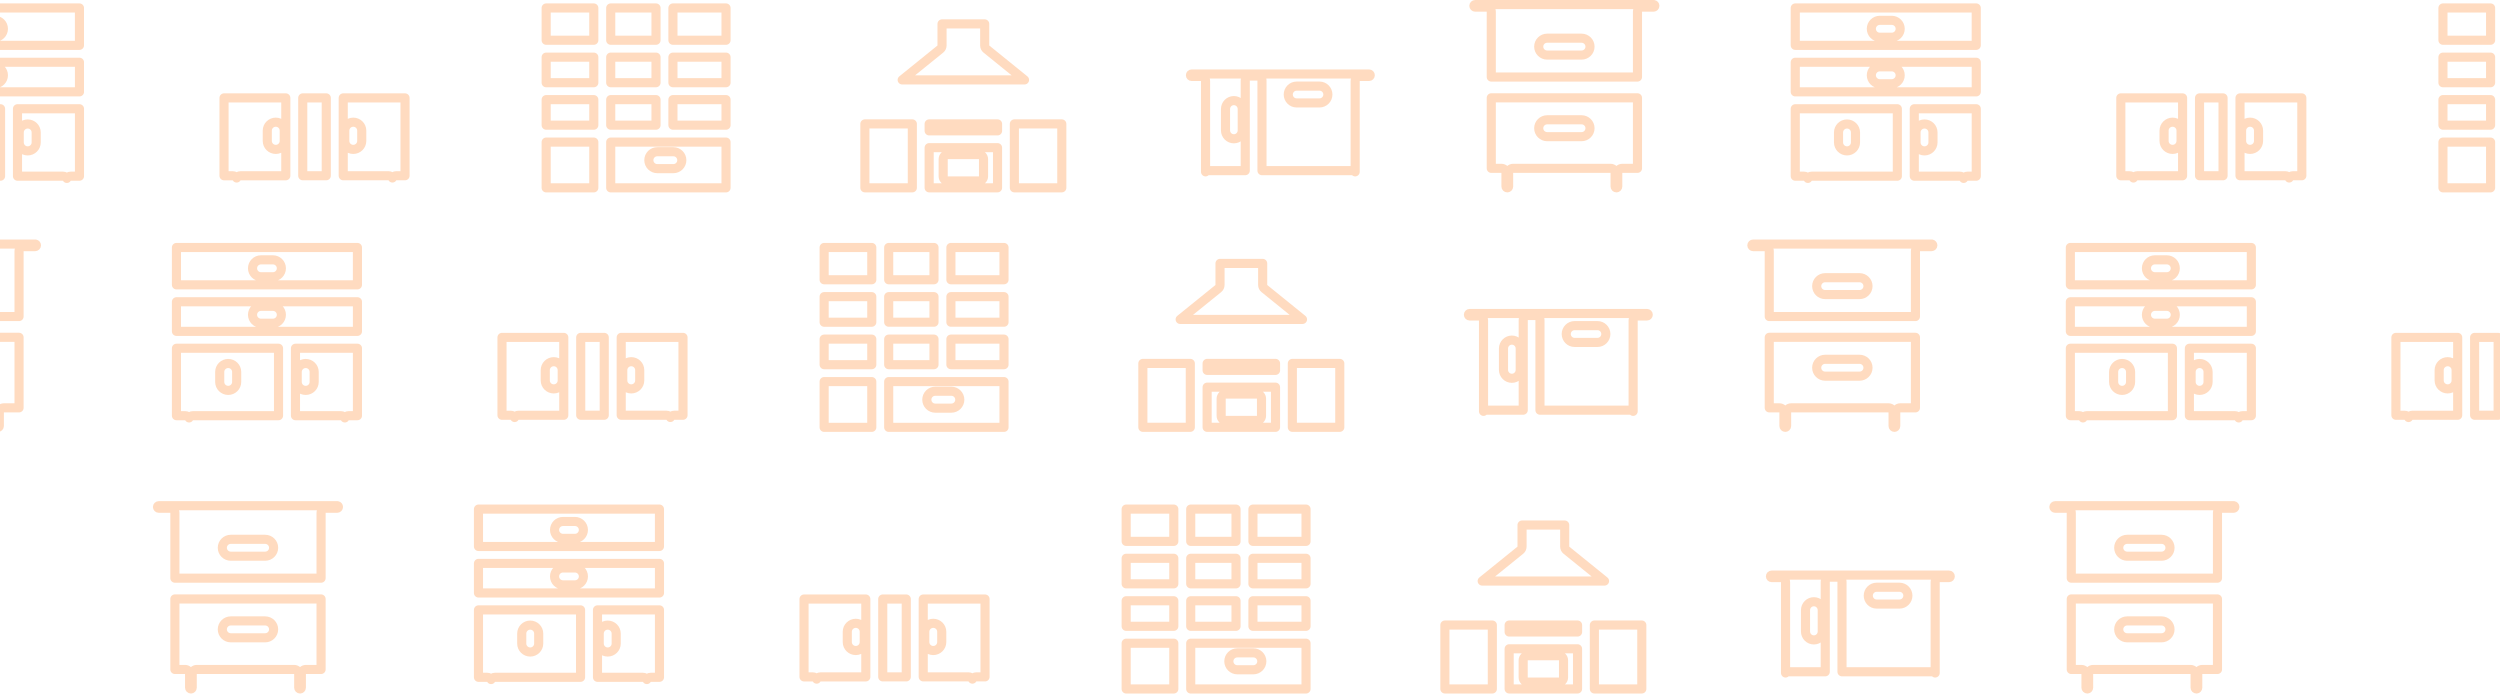 <svg width="1920" height="533" viewBox="0 0 1920 533" fill="none" xmlns="http://www.w3.org/2000/svg">
<g clip-path="url(#clip0_126_360)">
<path d="M258.938 388.368C258.994 388.368 259.05 388.367 259.106 388.364C259.598 388.443 259.952 388.865 259.952 389.34C259.952 389.868 259.515 390.33 258.938 390.33H250.085C248.152 390.33 246.585 391.897 246.585 393.83V444.032H134.309V393.847C134.309 391.914 132.742 390.347 130.809 390.347H121.955C121.378 390.347 120.941 389.886 120.941 389.358C120.941 388.829 121.378 388.368 121.955 388.368H258.938ZM177.236 427.162H203.64C207.21 427.162 210.137 424.278 210.137 420.681C210.137 417.083 207.21 414.199 203.64 414.199H177.236C173.665 414.199 170.739 417.083 170.739 420.681C170.739 424.278 173.665 427.162 177.236 427.162Z" stroke="#FFDBC0" stroke-width="7" stroke-linejoin="round"/>
<path d="M145.602 517.65C145.602 515.717 144.035 514.15 142.102 514.15H134.309V459.994H246.585V514.15H234.94C233.007 514.15 231.44 515.717 231.44 517.65V528.137C231.44 528.665 231.003 529.127 230.426 529.127C229.849 529.127 229.412 528.665 229.412 528.137V517.65C229.412 515.717 227.845 514.15 225.912 514.15H151.129C149.196 514.15 147.629 515.717 147.629 517.65V528.137C147.629 528.665 147.193 529.127 146.616 529.127C146.039 529.127 145.602 528.665 145.602 528.137V517.65ZM177.236 489.827H203.64C207.21 489.827 210.137 486.943 210.137 483.345C210.137 479.748 207.21 476.864 203.64 476.864H177.236C173.665 476.864 170.739 479.748 170.739 483.345C170.739 486.943 173.665 489.827 177.236 489.827Z" stroke="#FFDBC0" stroke-width="7" stroke-linejoin="round"/>
</g>
<g clip-path="url(#clip1_126_360)">
<path d="M1715.37 388.368C1715.43 388.368 1715.48 388.367 1715.54 388.364C1716.03 388.443 1716.39 388.865 1716.39 389.34C1716.39 389.868 1715.95 390.33 1715.37 390.33H1706.52C1704.59 390.33 1703.02 391.897 1703.02 393.83V444.032H1590.74V393.847C1590.74 391.914 1589.18 390.347 1587.24 390.347H1578.39C1577.81 390.347 1577.38 389.886 1577.38 389.358C1577.38 388.829 1577.81 388.368 1578.39 388.368H1715.37ZM1633.67 427.162H1660.07C1663.64 427.162 1666.57 424.278 1666.57 420.681C1666.57 417.083 1663.64 414.199 1660.07 414.199H1633.67C1630.1 414.199 1627.17 417.083 1627.17 420.681C1627.17 424.278 1630.1 427.162 1633.67 427.162Z" stroke="#FFDBC0" stroke-width="7" stroke-linejoin="round"/>
<path d="M1602.04 517.65C1602.04 515.717 1600.47 514.15 1598.54 514.15H1590.74V459.994H1703.02V514.15H1691.37C1689.44 514.15 1687.87 515.717 1687.87 517.65V528.137C1687.87 528.665 1687.44 529.127 1686.86 529.127C1686.28 529.127 1685.85 528.665 1685.85 528.137V517.65C1685.85 515.717 1684.28 514.15 1682.35 514.15H1607.56C1605.63 514.15 1604.06 515.717 1604.06 517.65V528.137C1604.06 528.665 1603.63 529.127 1603.05 529.127C1602.47 529.127 1602.04 528.665 1602.04 528.137V517.65ZM1633.67 489.827H1660.07C1663.64 489.827 1666.57 486.943 1666.57 483.345C1666.57 479.748 1663.64 476.864 1660.07 476.864H1633.67C1630.1 476.864 1627.17 479.748 1627.17 483.345C1627.17 486.943 1630.1 489.827 1633.67 489.827Z" stroke="#FFDBC0" stroke-width="7" stroke-linejoin="round"/>
</g>
<g clip-path="url(#clip2_126_360)">
<path d="M1483.85 515.934H1414.65V446.75C1414.65 444.817 1413.08 443.25 1411.15 443.25H1405.29C1403.36 443.25 1401.79 444.817 1401.79 446.75V515.934H1373.66C1372.75 515.934 1371.93 516.279 1371.3 516.845V447.083C1371.3 445.15 1369.74 443.583 1367.8 443.583H1360.6C1360.14 443.583 1359.7 443.188 1359.7 442.639C1359.7 442.089 1360.14 441.694 1360.6 441.694H1496.92C1497.38 441.694 1497.82 442.089 1497.82 442.639C1497.82 443.188 1497.38 443.583 1496.92 443.583H1489.71C1487.78 443.583 1486.21 445.15 1486.21 447.083V516.845C1485.59 516.279 1484.76 515.934 1483.85 515.934ZM1393.06 491.456C1396.64 491.456 1399.49 488.526 1399.49 484.999V468.587C1399.49 465.06 1396.64 462.13 1393.06 462.13C1389.48 462.13 1386.63 465.06 1386.63 468.587V484.999C1386.63 488.526 1389.48 491.456 1393.06 491.456ZM1441.26 463.916H1458.82C1462.4 463.916 1465.25 460.986 1465.25 457.459C1465.25 453.945 1462.43 451.002 1458.82 451.002H1441.26C1437.68 451.002 1434.83 453.931 1434.83 457.459C1434.83 460.972 1437.65 463.916 1441.26 463.916Z" stroke="#FFDBC0" stroke-width="7" stroke-linejoin="round"/>
</g>
<g clip-path="url(#clip3_126_360)">
<path d="M367.469 390.99H506.462V419.694H367.469V390.99ZM441.54 400.482H432.408C428.822 400.482 425.893 403.363 425.893 406.979C425.893 410.608 428.852 413.476 432.408 413.476H441.54C445.126 413.476 448.055 410.595 448.055 406.979C448.055 403.35 445.096 400.482 441.54 400.482Z" stroke="#FFDBC0" stroke-width="7" stroke-linejoin="round"/>
<path d="M506.479 432.688V455.415H449.365H367.469V432.688H506.479ZM441.54 436.186H432.408C428.822 436.186 425.893 439.067 425.893 442.682C425.893 446.311 428.852 449.179 432.408 449.179H441.54C445.126 449.179 448.055 446.298 448.055 442.682C448.055 439.054 445.096 436.186 441.54 436.186Z" stroke="#FFDBC0" stroke-width="7" stroke-linejoin="round"/>
<path d="M499.801 520.17C498.517 520.17 497.395 520.861 496.785 521.892C496.176 520.861 495.054 520.17 493.77 520.17H458.877V468.392H506.478V520.17H499.801ZM466.722 500.752C470.322 500.752 473.237 497.84 473.237 494.255V486.581C473.237 482.965 470.309 480.084 466.722 480.084C463.123 480.084 460.207 482.995 460.207 486.581V494.255C460.207 497.871 463.136 500.752 466.722 500.752Z" stroke="#FFDBC0" stroke-width="7" stroke-linejoin="round"/>
<path d="M380.177 520.17C378.893 520.17 377.771 520.861 377.162 521.892C376.552 520.861 375.43 520.17 374.147 520.17H367.469V468.392H445.865V520.17H380.177ZM400.692 494.255C400.692 497.884 403.652 500.752 407.207 500.752C410.807 500.752 413.722 497.84 413.722 494.255V486.581C413.722 482.965 410.793 480.084 407.207 480.084C403.608 480.084 400.692 482.995 400.692 486.581V494.255Z" stroke="#FFDBC0" stroke-width="7" stroke-linejoin="round"/>
</g>
<g clip-path="url(#clip4_126_360)">
<path d="M677.949 519.836V460.053H696.01V519.836H677.949Z" stroke="#FFDBC0" stroke-width="7" stroke-linejoin="round"/>
<path d="M630.2 519.854C628.916 519.854 627.794 520.545 627.185 521.575C626.576 520.545 625.454 519.854 624.17 519.854H617.492V460.053H664.937V519.854H630.2ZM650.716 493.127C650.716 496.767 653.698 499.603 657.231 499.603C660.807 499.603 663.746 496.724 663.746 493.127V485.179C663.746 481.552 660.794 478.703 657.231 478.703C653.654 478.703 650.716 481.582 650.716 485.179V493.127Z" stroke="#FFDBC0" stroke-width="7" stroke-linejoin="round"/>
<path d="M749.825 519.836C748.542 519.836 747.419 520.527 746.81 521.558C746.201 520.527 745.079 519.836 743.795 519.836H709.041V460.053H756.503V519.836H749.825ZM716.747 499.603C720.324 499.603 723.262 496.724 723.262 493.127V485.179C723.262 481.552 720.31 478.703 716.747 478.703C713.171 478.703 710.232 481.582 710.232 485.179V493.127C710.232 496.754 713.184 499.603 716.747 499.603Z" stroke="#FFDBC0" stroke-width="7" stroke-linejoin="round"/>
</g>
<g clip-path="url(#clip5_126_360)">
<path d="M865.275 448.399H864.895V428.756H865.275H901.48V448.399H865.275Z" stroke="#FFDBC0" stroke-width="7" stroke-linejoin="round"/>
<path d="M914.475 415.779V390.99H949.259V415.779H914.475Z" stroke="#FFDBC0" stroke-width="7" stroke-linejoin="round"/>
<path d="M914.475 448.382V428.756H949.259V448.382H914.475Z" stroke="#FFDBC0" stroke-width="7" stroke-linejoin="round"/>
<path d="M914.475 481.002V461.376H949.259V481.002H914.475Z" stroke="#FFDBC0" stroke-width="7" stroke-linejoin="round"/>
<path d="M865.275 461.376H901.48V481.002H865.275H864.895V461.376H865.275Z" stroke="#FFDBC0" stroke-width="7" stroke-linejoin="round"/>
<path d="M1003.03 390.99V415.779H962.252V390.99H1003.03Z" stroke="#FFDBC0" stroke-width="7" stroke-linejoin="round"/>
<path d="M1003.03 529.127H914.475V493.996H1003.03V529.127ZM950.247 514.386H962.581C966.177 514.386 969.078 511.485 969.078 507.889C969.078 504.28 966.147 501.392 962.581 501.392H950.247C946.651 501.392 943.75 504.293 943.75 507.889C943.75 511.498 946.681 514.386 950.247 514.386Z" stroke="#FFDBC0" stroke-width="7" stroke-linejoin="round"/>
<path d="M864.895 529.127V493.996H901.48V529.127H864.895Z" stroke="#FFDBC0" stroke-width="7" stroke-linejoin="round"/>
<path d="M962.252 481.002V461.376H1003.03V481.002H962.252Z" stroke="#FFDBC0" stroke-width="7" stroke-linejoin="round"/>
<path d="M962.252 448.382V428.756H1003.03V448.382H962.252Z" stroke="#FFDBC0" stroke-width="7" stroke-linejoin="round"/>
<path d="M901.48 390.99V415.779H865.275H864.895V390.99H901.48Z" stroke="#FFDBC0" stroke-width="7" stroke-linejoin="round"/>
</g>
<g clip-path="url(#clip6_126_360)">
<path d="M1109.67 529.109V480.033H1146.12V529.109H1109.67Z" stroke="#FFDBC0" stroke-width="7" stroke-linejoin="round"/>
<path d="M1224.48 529.109V480.033H1260.9V529.109H1224.48Z" stroke="#FFDBC0" stroke-width="7" stroke-linejoin="round"/>
<path d="M1159.03 485.375V480.033H1211.57V485.375H1159.03Z" stroke="#FFDBC0" stroke-width="7" stroke-linejoin="round"/>
<path d="M1201.69 419.816C1201.69 420.872 1202.16 421.872 1202.99 422.537L1232.28 446.238H1138.32L1167.63 422.537C1168.45 421.873 1168.93 420.873 1168.93 419.816V403.229H1201.69V419.816Z" stroke="#FFDBC0" stroke-width="7" stroke-linejoin="round"/>
<path d="M1173.3 503.578C1171.37 503.578 1169.8 505.145 1169.8 507.078V520.324C1169.8 522.257 1171.37 523.824 1173.3 523.824H1197.29C1199.23 523.824 1200.79 522.257 1200.79 520.324V507.078C1200.79 505.145 1199.23 503.578 1197.29 503.578H1173.3ZM1211.55 529.11H1159.03V498.273H1211.55V529.11Z" stroke="#FFDBC0" stroke-width="7" stroke-linejoin="round"/>
</g>
<g clip-path="url(#clip7_126_360)">
<path d="M1269.93 3.5C1269.99 3.5 1270.04 3.498 1270.1 3.496C1270.59 3.575 1270.94 3.997 1270.94 4.472C1270.94 5 1270.51 5.462 1269.93 5.462H1261.08C1259.14 5.462 1257.58 7.029 1257.58 8.962V59.164H1145.3V8.979C1145.3 7.046 1143.73 5.479 1141.8 5.479H1132.95C1132.37 5.479 1131.93 5.017 1131.93 4.489C1131.93 3.961 1132.37 3.5 1132.95 3.5H1269.93ZM1188.23 42.294H1214.63C1218.2 42.294 1221.13 39.41 1221.13 35.813C1221.13 32.215 1218.2 29.331 1214.63 29.331H1188.23C1184.66 29.331 1181.73 32.215 1181.73 35.813C1181.73 39.41 1184.66 42.294 1188.23 42.294Z" stroke="#FFDBC0" stroke-width="7" stroke-linejoin="round"/>
<path d="M1156.59 132.782C1156.59 130.849 1155.03 129.282 1153.09 129.282H1145.3V75.126H1257.58V129.282H1245.93C1244 129.282 1242.43 130.849 1242.43 132.782V143.269C1242.43 143.797 1242 144.259 1241.42 144.259C1240.84 144.259 1240.4 143.797 1240.4 143.269V132.782C1240.4 130.849 1238.84 129.282 1236.9 129.282H1162.12C1160.19 129.282 1158.62 130.849 1158.62 132.782V143.269C1158.62 143.797 1158.18 144.259 1157.61 144.259C1157.03 144.259 1156.59 143.797 1156.59 143.269V132.782ZM1188.23 104.959H1214.63C1218.2 104.959 1221.13 102.075 1221.13 98.477C1221.13 94.879 1218.2 91.996 1214.63 91.996H1188.23C1184.66 91.996 1181.73 94.879 1181.73 98.477C1181.73 102.075 1184.66 104.959 1188.23 104.959Z" stroke="#FFDBC0" stroke-width="7" stroke-linejoin="round"/>
</g>
<g clip-path="url(#clip8_126_360)">
<path d="M1038.41 131.065H969.204V61.882C969.204 59.949 967.637 58.382 965.704 58.382H959.849C957.916 58.382 956.349 59.949 956.349 61.882V131.065H928.216C927.309 131.065 926.482 131.411 925.861 131.977V62.215C925.861 60.282 924.294 58.715 922.361 58.715H915.154C914.695 58.715 914.254 58.32 914.254 57.77C914.254 57.221 914.695 56.826 915.154 56.826H1051.47C1051.93 56.826 1052.37 57.221 1052.37 57.77C1052.37 58.32 1051.93 58.715 1051.47 58.715H1044.27C1042.33 58.715 1040.77 60.282 1040.77 62.215V131.977C1040.14 131.411 1039.32 131.065 1038.41 131.065ZM947.618 106.588C951.195 106.588 954.046 103.658 954.046 100.131V83.719C954.046 80.192 951.195 77.262 947.618 77.262C944.041 77.262 941.191 80.192 941.191 83.719V100.131C941.191 103.658 944.041 106.588 947.618 106.588ZM995.812 79.048H1013.38C1016.96 79.048 1019.81 76.118 1019.81 72.591C1019.81 69.077 1016.99 66.133 1013.38 66.133H995.812C992.235 66.133 989.385 69.063 989.385 72.591C989.385 76.104 992.205 79.048 995.812 79.048Z" stroke="#FFDBC0" stroke-width="7" stroke-linejoin="round"/>
</g>
<g clip-path="url(#clip9_126_360)">
<path d="M-77.973 6.122H61.02V34.826H-77.973V6.122ZM-3.901 15.614H-13.034C-16.62 15.614 -19.549 18.495 -19.549 22.111C-19.549 25.74 -16.589 28.608 -13.034 28.608H-3.901C-0.315 28.608 2.614 25.727 2.614 22.111C2.614 18.482 -0.346 15.614 -3.901 15.614Z" stroke="#FFDBC0" stroke-width="7" stroke-linejoin="round"/>
<path d="M61.038 47.819V70.546H3.924H-77.973V47.819H61.038ZM-3.901 51.317H-13.034C-16.62 51.317 -19.549 54.199 -19.549 57.814C-19.549 61.443 -16.589 64.311 -13.034 64.311H-3.901C-0.315 64.311 2.614 61.43 2.614 57.814C2.614 54.185 -0.346 51.317 -3.901 51.317Z" stroke="#FFDBC0" stroke-width="7" stroke-linejoin="round"/>
<path d="M54.359 135.302C53.075 135.302 51.953 135.993 51.344 137.023C50.735 135.993 49.613 135.302 48.329 135.302H13.435V83.523H61.037V135.302H54.359ZM21.281 115.884C24.881 115.884 27.796 112.972 27.796 109.387V101.712C27.796 98.097 24.867 95.216 21.281 95.216C17.682 95.216 14.766 98.127 14.766 101.712V109.387C14.766 113.003 17.695 115.884 21.281 115.884Z" stroke="#FFDBC0" stroke-width="7" stroke-linejoin="round"/>
<path d="M-65.265 135.302C-66.548 135.302 -67.671 135.993 -68.28 137.023C-68.889 135.993 -70.011 135.302 -71.295 135.302H-77.973V83.523H0.424V135.302H-65.265ZM-44.749 109.387C-44.749 113.016 -41.79 115.884 -38.234 115.884C-34.635 115.884 -31.719 112.972 -31.719 109.387V101.712C-31.719 98.097 -34.648 95.216 -38.234 95.216C-41.834 95.216 -44.749 98.127 -44.749 101.712V109.387Z" stroke="#FFDBC0" stroke-width="7" stroke-linejoin="round"/>
</g>
<g clip-path="url(#clip10_126_360)">
<path d="M232.508 134.968V75.185H250.569V134.968H232.508Z" stroke="#FFDBC0" stroke-width="7" stroke-linejoin="round"/>
<path d="M184.759 134.985C183.475 134.985 182.353 135.676 181.744 136.707C181.135 135.676 180.012 134.985 178.729 134.985H172.051V75.185H219.495V134.985H184.759ZM205.274 108.259C205.274 111.899 208.257 114.735 211.789 114.735C215.366 114.735 218.304 111.856 218.304 108.259V100.311C218.304 96.684 215.352 93.835 211.789 93.835C208.213 93.835 205.274 96.714 205.274 100.311V108.259Z" stroke="#FFDBC0" stroke-width="7" stroke-linejoin="round"/>
<path d="M304.384 134.968C303.1 134.968 301.978 135.659 301.369 136.69C300.76 135.659 299.637 134.968 298.354 134.968H263.6V75.185H311.062V134.968H304.384ZM271.306 114.735C274.882 114.735 277.821 111.856 277.821 108.259V100.311C277.821 96.684 274.869 93.835 271.306 93.835C267.729 93.835 264.791 96.714 264.791 100.311V108.259C264.791 111.886 267.743 114.735 271.306 114.735Z" stroke="#FFDBC0" stroke-width="7" stroke-linejoin="round"/>
</g>
<g clip-path="url(#clip11_126_360)">
<path d="M419.834 63.531H419.453V43.888H419.834H456.039V63.531H419.834Z" stroke="#FFDBC0" stroke-width="7" stroke-linejoin="round"/>
<path d="M469.033 30.911V6.122H503.817V30.911H469.033Z" stroke="#FFDBC0" stroke-width="7" stroke-linejoin="round"/>
<path d="M469.033 63.514V43.888H503.817V63.514H469.033Z" stroke="#FFDBC0" stroke-width="7" stroke-linejoin="round"/>
<path d="M469.033 96.134V76.508H503.817V96.134H469.033Z" stroke="#FFDBC0" stroke-width="7" stroke-linejoin="round"/>
<path d="M419.834 76.508H456.039V96.134H419.834H419.453V76.508H419.834Z" stroke="#FFDBC0" stroke-width="7" stroke-linejoin="round"/>
<path d="M557.589 6.122V30.911H516.811V6.122H557.589Z" stroke="#FFDBC0" stroke-width="7" stroke-linejoin="round"/>
<path d="M557.59 144.259H469.033V109.128H557.59V144.259ZM504.806 129.518H517.14C520.736 129.518 523.637 126.617 523.637 123.021C523.637 119.412 520.705 116.524 517.14 116.524H504.806C501.209 116.524 498.309 119.425 498.309 123.021C498.309 126.63 501.24 129.518 504.806 129.518Z" stroke="#FFDBC0" stroke-width="7" stroke-linejoin="round"/>
<path d="M419.453 144.259V109.128H456.039V144.259H419.453Z" stroke="#FFDBC0" stroke-width="7" stroke-linejoin="round"/>
<path d="M516.811 96.134V76.508H557.589V96.134H516.811Z" stroke="#FFDBC0" stroke-width="7" stroke-linejoin="round"/>
<path d="M516.811 63.514V43.888H557.589V63.514H516.811Z" stroke="#FFDBC0" stroke-width="7" stroke-linejoin="round"/>
<path d="M456.039 6.122V30.911H419.834H419.453V6.122H456.039Z" stroke="#FFDBC0" stroke-width="7" stroke-linejoin="round"/>
</g>
<g clip-path="url(#clip12_126_360)">
<path d="M664.23 144.241V95.165H700.675V144.241H664.23Z" stroke="#FFDBC0" stroke-width="7" stroke-linejoin="round"/>
<path d="M779.037 144.241V95.165H815.463V144.241H779.037Z" stroke="#FFDBC0" stroke-width="7" stroke-linejoin="round"/>
<path d="M713.588 100.507V95.165H766.126V100.507H713.588Z" stroke="#FFDBC0" stroke-width="7" stroke-linejoin="round"/>
<path d="M756.245 34.948C756.245 36.004 756.723 37.004 757.544 37.669L786.835 61.37H692.877L722.185 37.669C723.007 37.005 723.484 36.005 723.484 34.948V18.361H756.245V34.948Z" stroke="#FFDBC0" stroke-width="7" stroke-linejoin="round"/>
<path d="M727.862 118.71C725.929 118.71 724.362 120.277 724.362 122.21V135.456C724.362 137.389 725.929 138.956 727.862 138.956H751.851C753.784 138.956 755.351 137.389 755.351 135.456V122.21C755.351 120.277 753.784 118.71 751.851 118.71H727.862ZM766.107 144.241H713.588V113.405H766.107V144.241Z" stroke="#FFDBC0" stroke-width="7" stroke-linejoin="round"/>
</g>
<g clip-path="url(#clip13_126_360)">
<path d="M1378.76 6.122H1517.75V34.826H1378.76V6.122ZM1452.83 15.614H1443.7C1440.11 15.614 1437.19 18.495 1437.19 22.111C1437.19 25.74 1440.15 28.608 1443.7 28.608H1452.83C1456.42 28.608 1459.35 25.727 1459.35 22.111C1459.35 18.482 1456.39 15.614 1452.83 15.614Z" stroke="#FFDBC0" stroke-width="7" stroke-linejoin="round"/>
<path d="M1517.77 47.819V70.546H1460.66H1378.76V47.819H1517.77ZM1452.83 51.317H1443.7C1440.11 51.317 1437.19 54.199 1437.19 57.814C1437.19 61.443 1440.15 64.311 1443.7 64.311H1452.83C1456.42 64.311 1459.35 61.43 1459.35 57.814C1459.35 54.185 1456.39 51.317 1452.83 51.317Z" stroke="#FFDBC0" stroke-width="7" stroke-linejoin="round"/>
<path d="M1511.09 135.302C1509.81 135.302 1508.69 135.993 1508.08 137.023C1507.47 135.993 1506.35 135.302 1505.06 135.302H1470.17V83.523H1517.77V135.302H1511.09ZM1478.02 115.884C1481.61 115.884 1484.53 112.972 1484.53 109.387V101.712C1484.53 98.097 1481.6 95.216 1478.02 95.216C1474.42 95.216 1471.5 98.127 1471.5 101.712V109.387C1471.5 113.003 1474.43 115.884 1478.02 115.884Z" stroke="#FFDBC0" stroke-width="7" stroke-linejoin="round"/>
<path d="M1391.47 135.302C1390.19 135.302 1389.06 135.993 1388.45 137.023C1387.85 135.993 1386.72 135.302 1385.44 135.302H1378.76V83.523H1457.16V135.302H1391.47ZM1411.99 109.387C1411.99 113.016 1414.94 115.884 1418.5 115.884C1422.1 115.884 1425.02 112.972 1425.02 109.387V101.712C1425.02 98.097 1422.09 95.216 1418.5 95.216C1414.9 95.216 1411.99 98.127 1411.99 101.712V109.387Z" stroke="#FFDBC0" stroke-width="7" stroke-linejoin="round"/>
</g>
<g clip-path="url(#clip14_126_360)">
<path d="M1689.24 134.968V75.185H1707.3V134.968H1689.24Z" stroke="#FFDBC0" stroke-width="7" stroke-linejoin="round"/>
<path d="M1641.49 134.985C1640.21 134.985 1639.09 135.676 1638.48 136.707C1637.87 135.676 1636.75 134.985 1635.46 134.985H1628.79V75.185H1676.23V134.985H1641.49ZM1662.01 108.259C1662.01 111.899 1664.99 114.735 1668.52 114.735C1672.1 114.735 1675.04 111.856 1675.04 108.259V100.311C1675.04 96.684 1672.09 93.835 1668.52 93.835C1664.95 93.835 1662.01 96.714 1662.01 100.311V108.259Z" stroke="#FFDBC0" stroke-width="7" stroke-linejoin="round"/>
<path d="M1761.12 134.968C1759.83 134.968 1758.71 135.659 1758.1 136.69C1757.49 135.659 1756.37 134.968 1755.09 134.968H1720.33V75.185H1767.8V134.968H1761.12ZM1728.04 114.735C1731.62 114.735 1734.56 111.856 1734.56 108.259V100.311C1734.56 96.684 1731.6 93.835 1728.04 93.835C1724.46 93.835 1721.53 96.714 1721.53 100.311V108.259C1721.53 111.886 1724.48 114.735 1728.04 114.735Z" stroke="#FFDBC0" stroke-width="7" stroke-linejoin="round"/>
</g>
<g clip-path="url(#clip15_126_360)">
<path d="M1876.57 63.531H1876.19V43.888H1876.57H1912.77V63.531H1876.57Z" stroke="#FFDBC0" stroke-width="7" stroke-linejoin="round"/>
<path d="M1876.57 76.508H1912.77V96.134H1876.57H1876.19V76.508H1876.57Z" stroke="#FFDBC0" stroke-width="7" stroke-linejoin="round"/>
<path d="M1876.19 144.259V109.128H1912.77V144.259H1876.19Z" stroke="#FFDBC0" stroke-width="7" stroke-linejoin="round"/>
<path d="M1912.77 6.122V30.911H1876.57H1876.19V6.122H1912.77Z" stroke="#FFDBC0" stroke-width="7" stroke-linejoin="round"/>
</g>
<g clip-path="url(#clip16_126_360)">
<path d="M26.983 187.438C27.039 187.438 27.095 187.437 27.151 187.434C27.643 187.514 27.997 187.935 27.997 188.411C27.997 188.939 27.56 189.4 26.983 189.4H18.13C16.197 189.4 14.63 190.967 14.63 192.9V243.102H-97.647V192.917C-97.647 190.984 -99.213 189.417 -101.147 189.417H-110C-110.577 189.417 -111.014 188.956 -111.014 188.428C-111.014 187.9 -110.577 187.438 -110 187.438H26.983ZM-54.719 226.233H-28.316C-24.745 226.233 -21.818 223.349 -21.818 219.751C-21.818 216.154 -24.745 213.27 -28.316 213.27H-54.719C-58.29 213.27 -61.216 216.154 -61.216 219.751C-61.216 223.349 -58.29 226.233 -54.719 226.233Z" stroke="#FFDBC0" stroke-width="7" stroke-linejoin="round"/>
<path d="M-86.353 316.72C-86.353 314.787 -87.92 313.22 -89.853 313.22H-97.647V259.064H14.63V313.22H2.985C1.052 313.22 -0.515 314.787 -0.515 316.72V327.208C-0.515 327.736 -0.952 328.197 -1.529 328.197C-2.106 328.197 -2.543 327.736 -2.543 327.208V316.72C-2.543 314.787 -4.11 313.22 -6.043 313.22H-80.826C-82.759 313.22 -84.326 314.787 -84.326 316.72V327.208C-84.326 327.736 -84.763 328.197 -85.339 328.197C-85.916 328.197 -86.353 327.736 -86.353 327.208V316.72ZM-54.719 288.897H-28.316C-24.745 288.897 -21.818 286.013 -21.818 282.415C-21.818 278.818 -24.745 275.934 -28.316 275.934H-54.719C-58.29 275.934 -61.216 278.818 -61.216 282.415C-61.216 286.013 -58.29 288.897 -54.719 288.897Z" stroke="#FFDBC0" stroke-width="7" stroke-linejoin="round"/>
</g>
<g clip-path="url(#clip17_126_360)">
<path d="M1483.42 187.438C1483.47 187.438 1483.53 187.437 1483.58 187.434C1484.08 187.514 1484.43 187.935 1484.43 188.411C1484.43 188.939 1483.99 189.4 1483.42 189.4H1474.56C1472.63 189.4 1471.06 190.967 1471.06 192.9V243.102H1358.79V192.917C1358.79 190.984 1357.22 189.417 1355.29 189.417H1346.43C1345.86 189.417 1345.42 188.956 1345.42 188.428C1345.42 187.9 1345.86 187.438 1346.43 187.438H1483.42ZM1401.71 226.233H1428.12C1431.69 226.233 1434.62 223.349 1434.62 219.751C1434.62 216.154 1431.69 213.27 1428.12 213.27H1401.71C1398.14 213.27 1395.22 216.154 1395.22 219.751C1395.22 223.349 1398.14 226.233 1401.71 226.233Z" stroke="#FFDBC0" stroke-width="7" stroke-linejoin="round"/>
<path d="M1370.08 316.72C1370.08 314.787 1368.51 313.22 1366.58 313.22H1358.79V259.064H1471.06V313.22H1459.42C1457.49 313.22 1455.92 314.787 1455.92 316.72V327.208C1455.92 327.736 1455.48 328.197 1454.9 328.197C1454.33 328.197 1453.89 327.736 1453.89 327.208V316.72C1453.89 314.787 1452.32 313.22 1450.39 313.22H1375.61C1373.67 313.22 1372.11 314.787 1372.11 316.72V327.208C1372.11 327.736 1371.67 328.197 1371.09 328.197C1370.52 328.197 1370.08 327.736 1370.08 327.208V316.72ZM1401.71 288.897H1428.12C1431.69 288.897 1434.62 286.013 1434.62 282.415C1434.62 278.818 1431.69 275.934 1428.12 275.934H1401.71C1398.14 275.934 1395.22 278.818 1395.22 282.415C1395.22 286.013 1398.14 288.897 1401.71 288.897Z" stroke="#FFDBC0" stroke-width="7" stroke-linejoin="round"/>
</g>
<g clip-path="url(#clip18_126_360)">
<path d="M1251.9 315.005H1182.69V245.822C1182.69 243.889 1181.13 242.322 1179.19 242.322H1173.34C1171.4 242.322 1169.84 243.889 1169.84 245.822V315.005H1141.7C1140.8 315.005 1139.97 315.35 1139.35 315.916V246.154C1139.35 244.221 1137.78 242.654 1135.85 242.654H1128.64C1128.18 242.654 1127.74 242.26 1127.74 241.71C1127.74 241.16 1128.18 240.766 1128.64 240.766H1264.96C1265.42 240.766 1265.86 241.16 1265.86 241.71C1265.86 242.26 1265.42 242.654 1264.96 242.654H1257.75C1255.82 242.654 1254.25 244.221 1254.25 246.154V315.916C1253.63 315.35 1252.81 315.005 1251.9 315.005ZM1161.11 290.528C1164.68 290.528 1167.53 287.598 1167.53 284.071V267.658C1167.53 264.131 1164.68 261.201 1161.11 261.201C1157.53 261.201 1154.68 264.131 1154.68 267.658V284.071C1154.68 287.598 1157.53 290.528 1161.11 290.528ZM1209.3 262.987H1226.87C1230.44 262.987 1233.29 260.057 1233.29 256.53C1233.29 253.016 1230.47 250.073 1226.87 250.073H1209.3C1205.72 250.073 1202.87 253.003 1202.87 256.53C1202.87 260.044 1205.69 262.987 1209.3 262.987Z" stroke="#FFDBC0" stroke-width="7" stroke-linejoin="round"/>
</g>
<g clip-path="url(#clip19_126_360)">
<path d="M135.514 190.062H274.507V218.765H135.514V190.062ZM209.585 199.553H200.453C196.867 199.553 193.938 202.435 193.938 206.05C193.938 209.679 196.897 212.547 200.453 212.547H209.585C213.171 212.547 216.1 209.666 216.1 206.05C216.1 202.421 213.141 199.553 209.585 199.553Z" stroke="#FFDBC0" stroke-width="7" stroke-linejoin="round"/>
<path d="M274.524 231.759V254.486H217.41H135.514V231.759H274.524ZM209.585 235.257H200.453C196.867 235.257 193.938 238.138 193.938 241.754C193.938 245.383 196.897 248.251 200.453 248.251H209.585C213.171 248.251 216.1 245.37 216.1 241.754C216.1 238.125 213.141 235.257 209.585 235.257Z" stroke="#FFDBC0" stroke-width="7" stroke-linejoin="round"/>
<path d="M267.845 319.241C266.562 319.241 265.44 319.932 264.83 320.963C264.221 319.932 263.099 319.241 261.815 319.241H226.922V267.463H274.523V319.241H267.845ZM234.767 299.823C238.367 299.823 241.282 296.912 241.282 293.326V285.652C241.282 282.036 238.354 279.155 234.767 279.155C231.168 279.155 228.252 282.067 228.252 285.652V293.326C228.252 296.942 231.181 299.823 234.767 299.823Z" stroke="#FFDBC0" stroke-width="7" stroke-linejoin="round"/>
<path d="M148.222 319.241C146.938 319.241 145.816 319.932 145.207 320.963C144.597 319.932 143.475 319.241 142.192 319.241H135.514V267.463H213.91V319.241H148.222ZM168.737 293.326C168.737 296.955 171.697 299.823 175.252 299.823C178.852 299.823 181.767 296.912 181.767 293.326V285.652C181.767 282.036 178.838 279.155 175.252 279.155C171.653 279.155 168.737 282.067 168.737 285.652V293.326Z" stroke="#FFDBC0" stroke-width="7" stroke-linejoin="round"/>
</g>
<g clip-path="url(#clip20_126_360)">
<path d="M445.994 318.907V259.123H464.055V318.907H445.994Z" stroke="#FFDBC0" stroke-width="7" stroke-linejoin="round"/>
<path d="M398.245 318.924C396.961 318.924 395.839 319.615 395.23 320.645C394.621 319.615 393.499 318.924 392.215 318.924H385.537V259.123H432.982V318.924H398.245ZM418.761 292.197C418.761 295.838 421.743 298.674 425.276 298.674C428.852 298.674 431.791 295.794 431.791 292.197V284.25C431.791 280.622 428.839 277.773 425.276 277.773C421.699 277.773 418.761 280.653 418.761 284.25V292.197Z" stroke="#FFDBC0" stroke-width="7" stroke-linejoin="round"/>
<path d="M517.87 318.907C516.586 318.907 515.464 319.598 514.855 320.628C514.246 319.598 513.124 318.907 511.84 318.907H477.086V259.123H524.548V318.907H517.87ZM484.792 298.674C488.368 298.674 491.307 295.794 491.307 292.197V284.25C491.307 280.622 488.355 277.773 484.792 277.773C481.216 277.773 478.277 280.653 478.277 284.25V292.197C478.277 295.825 481.229 298.674 484.792 298.674Z" stroke="#FFDBC0" stroke-width="7" stroke-linejoin="round"/>
</g>
<g clip-path="url(#clip21_126_360)">
<path d="M633.32 247.471H632.939V227.827H633.32H669.525V247.471H633.32Z" stroke="#FFDBC0" stroke-width="7" stroke-linejoin="round"/>
<path d="M682.52 214.85V190.062H717.304V214.85H682.52Z" stroke="#FFDBC0" stroke-width="7" stroke-linejoin="round"/>
<path d="M682.52 247.453V227.827H717.304V247.453H682.52Z" stroke="#FFDBC0" stroke-width="7" stroke-linejoin="round"/>
<path d="M682.52 280.073V260.447H717.304V280.073H682.52Z" stroke="#FFDBC0" stroke-width="7" stroke-linejoin="round"/>
<path d="M633.32 260.447H669.525V280.073H633.32H632.939V260.447H633.32Z" stroke="#FFDBC0" stroke-width="7" stroke-linejoin="round"/>
<path d="M771.075 190.062V214.85H730.297V190.062H771.075Z" stroke="#FFDBC0" stroke-width="7" stroke-linejoin="round"/>
<path d="M771.076 328.198H682.52V293.067H771.076V328.198ZM718.292 313.457H730.626C734.222 313.457 737.123 310.556 737.123 306.96C737.123 303.351 734.192 300.463 730.626 300.463H718.292C714.696 300.463 711.795 303.364 711.795 306.96C711.795 310.569 714.726 313.457 718.292 313.457Z" stroke="#FFDBC0" stroke-width="7" stroke-linejoin="round"/>
<path d="M632.939 328.198V293.067H669.525V328.198H632.939Z" stroke="#FFDBC0" stroke-width="7" stroke-linejoin="round"/>
<path d="M730.297 280.073V260.447H771.075V280.073H730.297Z" stroke="#FFDBC0" stroke-width="7" stroke-linejoin="round"/>
<path d="M730.297 247.453V227.827H771.075V247.453H730.297Z" stroke="#FFDBC0" stroke-width="7" stroke-linejoin="round"/>
<path d="M669.525 190.062V214.85H633.32H632.939V190.062H669.525Z" stroke="#FFDBC0" stroke-width="7" stroke-linejoin="round"/>
</g>
<g clip-path="url(#clip22_126_360)">
<path d="M877.717 328.179V279.104H914.161V328.179H877.717Z" stroke="#FFDBC0" stroke-width="7" stroke-linejoin="round"/>
<path d="M992.523 328.179V279.104H1028.95V328.179H992.523Z" stroke="#FFDBC0" stroke-width="7" stroke-linejoin="round"/>
<path d="M927.074 284.445V279.104H979.612V284.445H927.074Z" stroke="#FFDBC0" stroke-width="7" stroke-linejoin="round"/>
<path d="M969.732 218.886C969.732 219.943 970.209 220.942 971.03 221.607L1000.32 245.308H906.363L935.671 221.608C936.493 220.943 936.971 219.943 936.971 218.886V202.3H969.732V218.886Z" stroke="#FFDBC0" stroke-width="7" stroke-linejoin="round"/>
<path d="M941.349 302.648C939.416 302.648 937.849 304.215 937.849 306.148V319.394C937.849 321.327 939.416 322.894 941.349 322.894H965.337C967.27 322.894 968.837 321.327 968.837 319.394V306.148C968.837 304.215 967.27 302.648 965.337 302.648H941.349ZM979.593 328.18H927.074V297.344H979.593V328.18Z" stroke="#FFDBC0" stroke-width="7" stroke-linejoin="round"/>
</g>
<g clip-path="url(#clip23_126_360)">
<path d="M1590.03 190.061H1729.03V218.764H1590.03V190.061ZM1664.1 199.553H1654.97C1651.39 199.553 1648.46 202.434 1648.46 206.049C1648.46 209.678 1651.42 212.546 1654.97 212.546H1664.1C1667.69 212.546 1670.62 209.665 1670.62 206.049C1670.62 202.42 1667.66 199.553 1664.1 199.553Z" stroke="#FFDBC0" stroke-width="7" stroke-linejoin="round"/>
<path d="M1729.04 231.758V254.485H1671.93H1590.03V231.758H1729.04ZM1664.1 235.256H1654.97C1651.39 235.256 1648.46 238.137 1648.46 241.753C1648.46 245.382 1651.42 248.25 1654.97 248.25H1664.1C1667.69 248.25 1670.62 245.369 1670.62 241.753C1670.62 238.124 1667.66 235.256 1664.1 235.256Z" stroke="#FFDBC0" stroke-width="7" stroke-linejoin="round"/>
<path d="M1722.36 319.24C1721.08 319.24 1719.96 319.932 1719.35 320.962C1718.74 319.932 1717.62 319.24 1716.33 319.24H1681.44V267.462H1729.04V319.24H1722.36ZM1689.29 299.822C1692.89 299.822 1695.8 296.911 1695.8 293.325V285.651C1695.8 282.035 1692.87 279.154 1689.29 279.154C1685.69 279.154 1682.77 282.066 1682.77 285.651V293.325C1682.77 296.941 1685.7 299.822 1689.29 299.822Z" stroke="#FFDBC0" stroke-width="7" stroke-linejoin="round"/>
<path d="M1602.74 319.24C1601.46 319.24 1600.34 319.932 1599.73 320.962C1599.12 319.932 1597.99 319.24 1596.71 319.24H1590.03V267.462H1668.43V319.24H1602.74ZM1623.26 293.325C1623.26 296.954 1626.22 299.822 1629.77 299.822C1633.37 299.822 1636.29 296.911 1636.29 293.325V285.651C1636.29 282.035 1633.36 279.154 1629.77 279.154C1626.17 279.154 1623.26 282.066 1623.26 285.651V293.325Z" stroke="#FFDBC0" stroke-width="7" stroke-linejoin="round"/>
</g>
<g clip-path="url(#clip24_126_360)">
<path d="M1900.51 318.907V259.123H1918.57V318.907H1900.51Z" stroke="#FFDBC0" stroke-width="7" stroke-linejoin="round"/>
<path d="M1852.76 318.924C1851.48 318.924 1850.36 319.615 1849.75 320.645C1849.14 319.615 1848.02 318.924 1846.73 318.924H1840.06V259.123H1887.5V318.924H1852.76ZM1873.28 292.197C1873.28 295.838 1876.26 298.674 1879.8 298.674C1883.37 298.674 1886.31 295.794 1886.31 292.197V284.25C1886.31 280.622 1883.36 277.773 1879.8 277.773C1876.22 277.773 1873.28 280.653 1873.28 284.25V292.197Z" stroke="#FFDBC0" stroke-width="7" stroke-linejoin="round"/>
</g>
<defs>
<clipPath id="clip0_126_360">
<rect width="145.993" height="147.741" fill="white" transform="translate(117.441 384.868)"/>
</clipPath>
<clipPath id="clip1_126_360">
<rect width="145.993" height="147.741" fill="white" transform="translate(1573.88 384.868)"/>
</clipPath>
<clipPath id="clip2_126_360">
<rect width="145.119" height="94.415" fill="white" transform="translate(1356.2 438.194)"/>
</clipPath>
<clipPath id="clip3_126_360">
<rect width="145.993" height="145.119" fill="white" transform="translate(363.969 387.49)"/>
</clipPath>
<clipPath id="clip4_126_360">
<rect width="145.993" height="76.056" fill="white" transform="translate(613.992 456.553)"/>
</clipPath>
<clipPath id="clip5_126_360">
<rect width="145.119" height="145.119" fill="white" transform="translate(861.395 387.49)"/>
</clipPath>
<clipPath id="clip6_126_360">
<rect width="158.232" height="141.622" fill="white" transform="translate(1106.17 390.987)"/>
</clipPath>
<clipPath id="clip7_126_360">
<rect width="145.993" height="147.741" fill="white" transform="translate(1128.43)"/>
</clipPath>
<clipPath id="clip8_126_360">
<rect width="145.119" height="94.415" fill="white" transform="translate(910.754 53.326)"/>
</clipPath>
<clipPath id="clip9_126_360">
<rect width="145.993" height="145.119" fill="white" transform="translate(-81.473 2.622)"/>
</clipPath>
<clipPath id="clip10_126_360">
<rect width="145.993" height="76.056" fill="white" transform="translate(168.551 71.685)"/>
</clipPath>
<clipPath id="clip11_126_360">
<rect width="145.119" height="145.119" fill="white" transform="translate(415.953 2.622)"/>
</clipPath>
<clipPath id="clip12_126_360">
<rect width="158.232" height="141.622" fill="white" transform="translate(660.73 6.119)"/>
</clipPath>
<clipPath id="clip13_126_360">
<rect width="145.993" height="145.119" fill="white" transform="translate(1375.26 2.622)"/>
</clipPath>
<clipPath id="clip14_126_360">
<rect width="145.993" height="76.056" fill="white" transform="translate(1625.29 71.685)"/>
</clipPath>
<clipPath id="clip15_126_360">
<rect width="145.119" height="145.119" fill="white" transform="translate(1872.69 2.622)"/>
</clipPath>
<clipPath id="clip16_126_360">
<rect width="145.993" height="147.741" fill="white" transform="translate(-114.514 183.938)"/>
</clipPath>
<clipPath id="clip17_126_360">
<rect width="145.993" height="147.741" fill="white" transform="translate(1341.92 183.938)"/>
</clipPath>
<clipPath id="clip18_126_360">
<rect width="145.119" height="94.415" fill="white" transform="translate(1124.24 237.266)"/>
</clipPath>
<clipPath id="clip19_126_360">
<rect width="145.993" height="145.119" fill="white" transform="translate(132.014 186.562)"/>
</clipPath>
<clipPath id="clip20_126_360">
<rect width="145.993" height="76.056" fill="white" transform="translate(382.037 255.623)"/>
</clipPath>
<clipPath id="clip21_126_360">
<rect width="145.119" height="145.119" fill="white" transform="translate(629.439 186.562)"/>
</clipPath>
<clipPath id="clip22_126_360">
<rect width="158.232" height="141.622" fill="white" transform="translate(874.217 190.058)"/>
</clipPath>
<clipPath id="clip23_126_360">
<rect width="145.993" height="145.119" fill="white" transform="translate(1586.53 186.561)"/>
</clipPath>
<clipPath id="clip24_126_360">
<rect width="145.993" height="76.056" fill="white" transform="translate(1836.56 255.623)"/>
</clipPath>
</defs>
</svg>
